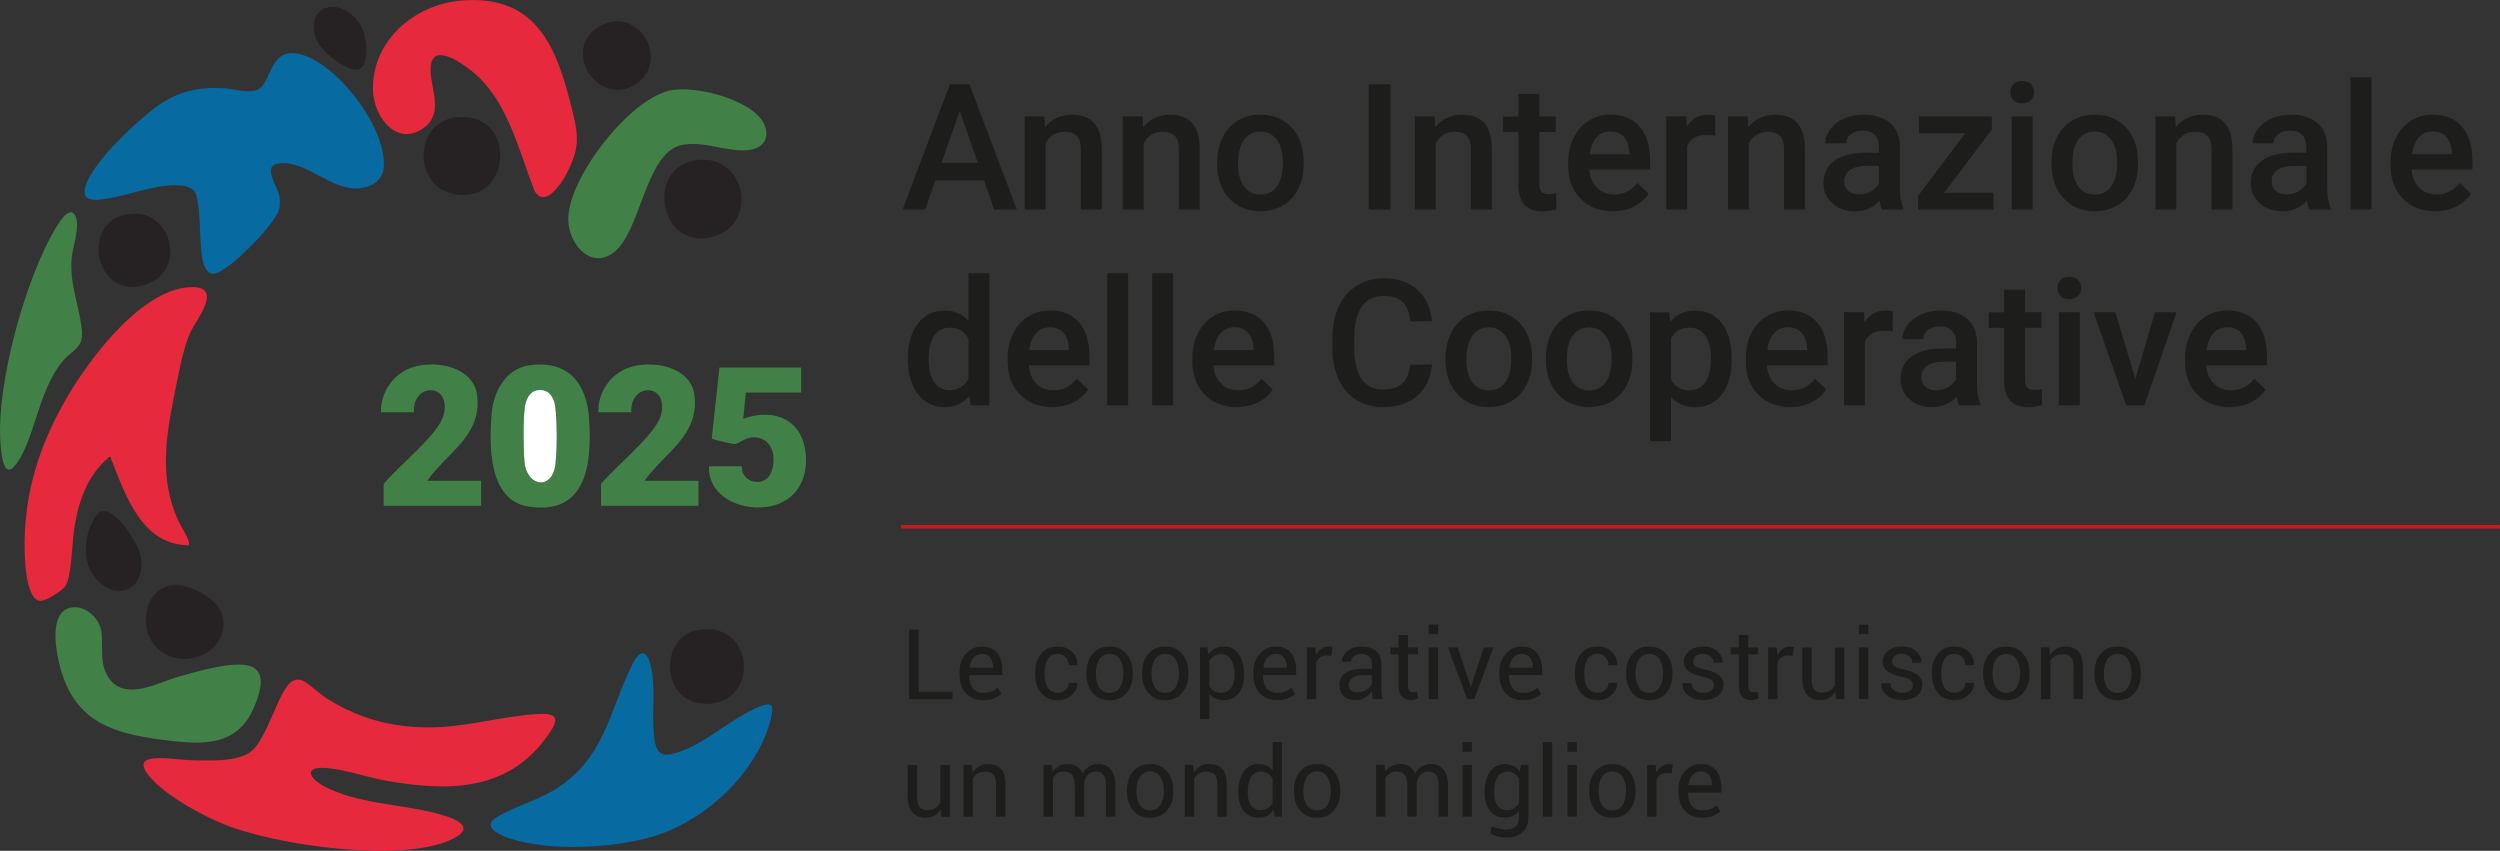 <?xml version="1.0" encoding="UTF-8"?><svg id="uuid-fed49f0b-e0f1-4987-8273-d15bb9618e4f" xmlns="http://www.w3.org/2000/svg" width="148.39mm" height="50.5mm" viewBox="0 0 420.63 143.14"><rect x="0" y="0" width="420.63" height="143.14" fill="#333333" stroke="none"/><defs><style>.uuid-8bc18169-c94a-42d3-a46d-54d21eced3d5{fill:#e6293d;}.uuid-1f662677-f4fc-44ce-acfe-f69f01c3e60e{fill:#fff;}.uuid-59acb299-3450-477f-a925-424ac82492b0{fill:#cd1719;}.uuid-28c38854-6939-4b70-bd80-de6f275515ed{fill:#076aa0;}.uuid-23137a23-93c7-43ec-ad0a-a3ec9635598d{fill:#418047;}.uuid-d14558e4-7588-44ea-adfe-b0877d8a31a1{fill:#1d1d1b;}.uuid-bdfd5f48-ce90-44fc-9261-7fb6b6086382{fill:#262223;}</style></defs><rect class="uuid-59acb299-3450-477f-a925-424ac82492b0" x="151.6" y="88.33" width="269.02" height=".6"/><path class="uuid-d14558e4-7588-44ea-adfe-b0877d8a31a1" d="m165.55,30.34h-8.17l-1.71,4.91h-3.81l7.96-21.08h3.29l7.98,21.08h-3.82l-1.72-4.91Zm-7.14-2.95h6.11l-3.05-8.75-3.06,8.75Z"/><path class="uuid-d14558e4-7588-44ea-adfe-b0877d8a31a1" d="m175.73,19.58l.1,1.81c1.16-1.4,2.68-2.1,4.56-2.1,3.26,0,4.92,1.87,4.98,5.6v10.36h-3.52v-10.15c0-.99-.22-1.73-.64-2.21-.43-.48-1.13-.72-2.11-.72-1.42,0-2.48.64-3.17,1.93v11.15h-3.52v-15.67h3.32Z"/><path class="uuid-d14558e4-7588-44ea-adfe-b0877d8a31a1" d="m192.22,19.58l.1,1.81c1.16-1.4,2.68-2.1,4.56-2.1,3.26,0,4.92,1.87,4.98,5.6v10.36h-3.52v-10.15c0-.99-.21-1.73-.65-2.21-.43-.48-1.13-.72-2.1-.72-1.42,0-2.48.64-3.17,1.93v11.15h-3.52v-15.67h3.32Z"/><path class="uuid-d14558e4-7588-44ea-adfe-b0877d8a31a1" d="m204.79,27.27c0-1.53.31-2.91.91-4.15.61-1.23,1.46-2.18,2.56-2.84,1.1-.66,2.36-.99,3.79-.99,2.11,0,3.83.68,5.15,2.04,1.32,1.36,2.03,3.17,2.14,5.41v.83c.01,1.55-.28,2.93-.88,4.14-.6,1.22-1.44,2.16-2.55,2.82-1.11.66-2.39,1-3.83,1-2.21,0-3.98-.74-5.31-2.21-1.33-1.47-1.99-3.43-1.99-5.89v-.17Zm3.52.31c0,1.61.33,2.87,1,3.79.67.91,1.59,1.37,2.78,1.37s2.11-.46,2.77-1.39c.66-.93.99-2.28.99-4.07,0-1.58-.34-2.84-1.02-3.76-.68-.93-1.61-1.39-2.77-1.39s-2.06.46-2.74,1.37c-.68.91-1.01,2.28-1.01,4.09"/><rect class="uuid-d14558e4-7588-44ea-adfe-b0877d8a31a1" x="230.28" y="14.17" width="3.65" height="21.08"/><path class="uuid-d14558e4-7588-44ea-adfe-b0877d8a31a1" d="m241.36,19.58l.1,1.81c1.16-1.4,2.68-2.1,4.56-2.1,3.26,0,4.92,1.87,4.98,5.6v10.36h-3.52v-10.15c0-.99-.22-1.73-.64-2.21-.43-.48-1.13-.72-2.11-.72-1.42,0-2.48.64-3.17,1.93v11.15h-3.52v-15.67h3.32Z"/><path class="uuid-d14558e4-7588-44ea-adfe-b0877d8a31a1" d="m259,15.78v3.81h2.76v2.61h-2.76v8.75c0,.6.12,1.03.35,1.3.24.26.66.4,1.27.4.4,0,.81-.05,1.23-.15v2.72c-.8.22-1.57.34-2.32.34-2.7,0-4.06-1.49-4.06-4.47v-8.88h-2.58v-2.61h2.58v-3.81h3.52Z"/><path class="uuid-d14558e4-7588-44ea-adfe-b0877d8a31a1" d="m271.35,35.54c-2.23,0-4.04-.7-5.42-2.11-1.39-1.4-2.08-3.27-2.08-5.61v-.44c0-1.56.3-2.96.91-4.19.6-1.23,1.45-2.19,2.54-2.88,1.09-.68,2.31-1.03,3.65-1.03,2.13,0,3.78.68,4.95,2.04,1.16,1.36,1.74,3.29,1.74,5.78v1.42h-10.24c.11,1.29.54,2.32,1.3,3.07.76.75,1.71,1.13,2.86,1.13,1.61,0,2.93-.65,3.94-1.95l1.9,1.81c-.63.94-1.47,1.66-2.51,2.18-1.05.52-2.22.78-3.53.78m-.42-13.43c-.97,0-1.74.34-2.34,1.02-.59.68-.97,1.61-1.14,2.82h6.7v-.26c-.08-1.18-.39-2.07-.94-2.67-.55-.61-1.31-.91-2.29-.91"/><path class="uuid-d14558e4-7588-44ea-adfe-b0877d8a31a1" d="m288.57,22.8c-.46-.08-.94-.12-1.44-.12-1.61,0-2.7.62-3.26,1.85v10.72h-3.52v-15.67h3.36l.09,1.75c.85-1.36,2.03-2.04,3.53-2.04.5,0,.92.07,1.25.2v3.3Z"/><path class="uuid-d14558e4-7588-44ea-adfe-b0877d8a31a1" d="m294.05,19.58l.1,1.81c1.16-1.4,2.68-2.1,4.56-2.1,3.26,0,4.92,1.87,4.98,5.6v10.36h-3.52v-10.15c0-.99-.21-1.73-.65-2.21-.43-.48-1.13-.72-2.1-.72-1.42,0-2.48.64-3.17,1.93v11.15h-3.52v-15.67h3.32Z"/><path class="uuid-d14558e4-7588-44ea-adfe-b0877d8a31a1" d="m316.65,35.25c-.15-.3-.29-.79-.41-1.46-1.12,1.17-2.49,1.75-4.11,1.75s-2.86-.45-3.85-1.35c-.99-.9-1.49-2.01-1.49-3.33,0-1.67.62-2.95,1.86-3.84,1.24-.89,3.01-1.34,5.32-1.34h2.16v-1.03c0-.81-.23-1.46-.68-1.95-.45-.49-1.15-.73-2.07-.73-.8,0-1.46.2-1.97.6-.51.4-.77.91-.77,1.53h-3.52c0-.86.29-1.66.86-2.41.57-.75,1.34-1.34,2.32-1.76.98-.42,2.07-.64,3.28-.64,1.83,0,3.3.46,4.39,1.38,1.09.92,1.65,2.22,1.68,3.89v7.07c0,1.41.2,2.53.59,3.38v.24h-3.59Zm-3.86-2.54c.69,0,1.35-.17,1.96-.5.61-.34,1.07-.79,1.38-1.36v-2.95h-1.9c-1.3,0-2.29.23-2.94.68-.66.45-.99,1.09-.99,1.92,0,.68.23,1.21.68,1.61.45.4,1.05.6,1.8.6"/><polygon class="uuid-d14558e4-7588-44ea-adfe-b0877d8a31a1" points="327.09 32.44 335.43 32.44 335.43 35.25 322.72 35.25 322.72 32.95 330.66 22.42 322.86 22.42 322.86 19.58 335.12 19.58 335.12 21.81 327.09 32.44"/><path class="uuid-d14558e4-7588-44ea-adfe-b0877d8a31a1" d="m338.25,15.51c0-.54.17-.99.51-1.35.34-.36.83-.53,1.47-.53s1.13.18,1.48.53c.35.36.52.81.52,1.35s-.17.98-.52,1.33c-.35.35-.84.53-1.48.53s-1.13-.17-1.47-.53c-.35-.35-.51-.79-.51-1.33m3.74,19.74h-3.52v-15.67h3.52v15.67Z"/><path class="uuid-d14558e4-7588-44ea-adfe-b0877d8a31a1" d="m345.16,27.27c0-1.53.3-2.91.91-4.15.61-1.23,1.46-2.18,2.57-2.84,1.1-.66,2.37-.99,3.79-.99,2.11,0,3.83.68,5.15,2.04,1.32,1.36,2.03,3.17,2.14,5.41l.02.83c0,1.55-.3,2.93-.89,4.14-.6,1.22-1.44,2.16-2.55,2.82-1.11.66-2.38,1-3.83,1-2.21,0-3.98-.74-5.31-2.21-1.32-1.47-1.99-3.43-1.99-5.89v-.17Zm3.52.31c0,1.61.33,2.87,1,3.79.67.91,1.59,1.37,2.78,1.37s2.11-.46,2.77-1.39c.66-.93.99-2.28.99-4.07,0-1.58-.34-2.84-1.02-3.76-.68-.93-1.6-1.39-2.77-1.39s-2.06.46-2.74,1.37c-.68.91-1.01,2.28-1.01,4.09"/><path class="uuid-d14558e4-7588-44ea-adfe-b0877d8a31a1" d="m365.97,19.58l.1,1.81c1.16-1.4,2.68-2.1,4.56-2.1,3.26,0,4.92,1.87,4.98,5.6v10.36h-3.52v-10.15c0-.99-.21-1.73-.65-2.21-.43-.48-1.13-.72-2.1-.72-1.42,0-2.48.64-3.17,1.93v11.15h-3.52v-15.67h3.32Z"/><path class="uuid-d14558e4-7588-44ea-adfe-b0877d8a31a1" d="m388.56,35.25c-.15-.3-.29-.79-.41-1.46-1.12,1.17-2.49,1.75-4.11,1.75s-2.86-.45-3.85-1.35c-.99-.9-1.49-2.01-1.49-3.33,0-1.67.62-2.95,1.86-3.84,1.24-.89,3.01-1.34,5.32-1.34h2.16v-1.03c0-.81-.23-1.46-.68-1.95-.45-.49-1.15-.73-2.07-.73-.8,0-1.46.2-1.97.6-.51.4-.77.91-.77,1.53h-3.52c0-.86.29-1.66.86-2.41.57-.75,1.34-1.34,2.32-1.76.98-.42,2.07-.64,3.28-.64,1.83,0,3.3.46,4.39,1.38,1.09.92,1.65,2.22,1.68,3.89v7.07c0,1.41.2,2.53.59,3.38v.24h-3.59Zm-3.86-2.54c.69,0,1.35-.17,1.96-.5.61-.34,1.07-.79,1.38-1.36v-2.95h-1.9c-1.3,0-2.29.23-2.94.68-.66.45-.99,1.09-.99,1.92,0,.68.23,1.21.68,1.61.45.4,1.05.6,1.8.6"/><rect class="uuid-d14558e4-7588-44ea-adfe-b0877d8a31a1" x="395.47" y="13.01" width="3.52" height="22.24"/><path class="uuid-d14558e4-7588-44ea-adfe-b0877d8a31a1" d="m409.72,35.54c-2.23,0-4.04-.7-5.43-2.11-1.38-1.4-2.08-3.27-2.08-5.61v-.44c0-1.56.3-2.96.9-4.19.6-1.23,1.45-2.19,2.54-2.88,1.09-.68,2.31-1.03,3.65-1.03,2.13,0,3.78.68,4.94,2.04,1.17,1.36,1.75,3.29,1.75,5.78v1.42h-10.24c.11,1.29.54,2.32,1.3,3.07.76.75,1.71,1.13,2.86,1.13,1.61,0,2.93-.65,3.94-1.95l1.9,1.81c-.63.94-1.46,1.66-2.51,2.18-1.04.52-2.22.78-3.52.78m-.42-13.43c-.97,0-1.74.34-2.34,1.02-.59.68-.97,1.61-1.14,2.82h6.71v-.26c-.08-1.18-.39-2.07-.94-2.67-.55-.61-1.31-.91-2.29-.91"/><path class="uuid-d14558e4-7588-44ea-adfe-b0877d8a31a1" d="m152.75,60.26c0-2.41.56-4.36,1.68-5.82,1.12-1.46,2.62-2.19,4.5-2.19,1.66,0,3,.58,4.02,1.74v-8.02h3.52v22.24h-3.19l-.17-1.62c-1.05,1.27-2.46,1.91-4.22,1.91s-3.32-.74-4.45-2.21c-1.13-1.48-1.7-3.48-1.7-6.02m3.52.3c0,1.59.31,2.84.92,3.73.61.89,1.48,1.34,2.61,1.34,1.44,0,2.49-.64,3.16-1.93v-6.69c-.65-1.26-1.69-1.89-3.13-1.89-1.14,0-2.02.45-2.64,1.35-.62.9-.93,2.26-.93,4.08"/><path class="uuid-d14558e4-7588-44ea-adfe-b0877d8a31a1" d="m177.05,68.49c-2.23,0-4.04-.7-5.43-2.11-1.38-1.4-2.08-3.27-2.08-5.61v-.44c0-1.56.3-2.96.9-4.19.6-1.23,1.45-2.19,2.54-2.88,1.09-.68,2.31-1.03,3.65-1.03,2.13,0,3.78.68,4.94,2.04,1.17,1.36,1.75,3.29,1.75,5.78v1.42h-10.24c.11,1.29.54,2.32,1.3,3.07.76.75,1.71,1.13,2.86,1.13,1.61,0,2.93-.65,3.94-1.95l1.9,1.81c-.63.94-1.46,1.66-2.51,2.18-1.04.52-2.22.77-3.52.77m-.42-13.42c-.97,0-1.74.34-2.34,1.02-.59.68-.97,1.61-1.14,2.82h6.71v-.26c-.08-1.18-.39-2.07-.94-2.67-.55-.61-1.31-.91-2.29-.91"/><rect class="uuid-d14558e4-7588-44ea-adfe-b0877d8a31a1" x="186.29" y="45.96" width="3.52" height="22.24"/><rect class="uuid-d14558e4-7588-44ea-adfe-b0877d8a31a1" x="193.86" y="45.96" width="3.52" height="22.24"/><path class="uuid-d14558e4-7588-44ea-adfe-b0877d8a31a1" d="m208.11,68.49c-2.23,0-4.04-.7-5.42-2.11-1.39-1.4-2.08-3.27-2.08-5.61v-.44c0-1.56.3-2.96.91-4.19.6-1.23,1.45-2.19,2.54-2.88,1.09-.68,2.31-1.03,3.65-1.03,2.13,0,3.78.68,4.95,2.04,1.16,1.36,1.74,3.29,1.74,5.78v1.42h-10.24c.11,1.29.54,2.32,1.3,3.07.76.75,1.71,1.13,2.86,1.13,1.61,0,2.93-.65,3.94-1.95l1.9,1.81c-.63.94-1.47,1.66-2.51,2.18-1.05.52-2.22.77-3.53.77m-.42-13.42c-.97,0-1.74.34-2.34,1.02-.59.68-.97,1.61-1.14,2.82h6.7v-.26c-.08-1.18-.39-2.07-.94-2.67-.55-.61-1.31-.91-2.29-.91"/><path class="uuid-d14558e4-7588-44ea-adfe-b0877d8a31a1" d="m240.94,61.34c-.21,2.25-1.04,4-2.49,5.26-1.45,1.26-3.38,1.89-5.78,1.89-1.68,0-3.16-.4-4.44-1.19-1.28-.8-2.27-1.93-2.96-3.39-.7-1.47-1.06-3.17-1.09-5.11v-1.97c0-1.99.35-3.74,1.06-5.26.71-1.52,1.72-2.68,3.03-3.51,1.32-.82,2.84-1.23,4.57-1.23,2.33,0,4.2.63,5.62,1.89,1.42,1.26,2.25,3.04,2.48,5.35h-3.65c-.17-1.51-.62-2.61-1.33-3.28-.71-.67-1.75-1.01-3.12-1.01-1.59,0-2.82.58-3.67,1.75-.85,1.17-1.29,2.87-1.31,5.12v1.87c0,2.28.41,4.02,1.22,5.22.82,1.2,2.01,1.79,3.58,1.79,1.44,0,2.52-.32,3.24-.97.72-.64,1.18-1.72,1.38-3.23h3.65Z"/><path class="uuid-d14558e4-7588-44ea-adfe-b0877d8a31a1" d="m243.21,60.22c0-1.53.31-2.91.91-4.15.61-1.23,1.46-2.18,2.56-2.84,1.1-.66,2.36-.99,3.79-.99,2.11,0,3.83.68,5.15,2.04,1.32,1.36,2.03,3.17,2.14,5.41v.83c.01,1.55-.28,2.93-.88,4.14-.6,1.21-1.44,2.15-2.55,2.82-1.11.66-2.39,1-3.83,1-2.21,0-3.98-.74-5.31-2.21-1.33-1.47-1.99-3.43-1.99-5.89v-.17Zm3.52.31c0,1.61.33,2.87,1,3.79.67.91,1.59,1.37,2.78,1.37s2.11-.46,2.77-1.39c.66-.93.99-2.28.99-4.07,0-1.58-.34-2.84-1.02-3.76-.68-.93-1.61-1.39-2.77-1.39s-2.06.46-2.74,1.37c-.68.91-1.01,2.28-1.01,4.09"/><path class="uuid-d14558e4-7588-44ea-adfe-b0877d8a31a1" d="m260.1,60.22c0-1.53.31-2.91.91-4.15.61-1.23,1.46-2.18,2.56-2.84,1.1-.66,2.36-.99,3.79-.99,2.11,0,3.83.68,5.15,2.04,1.32,1.36,2.03,3.17,2.14,5.41v.83c.01,1.55-.28,2.93-.88,4.14-.6,1.21-1.44,2.15-2.55,2.82-1.11.66-2.39,1-3.83,1-2.21,0-3.98-.74-5.31-2.21-1.33-1.47-1.99-3.43-1.99-5.89v-.17Zm3.52.31c0,1.61.33,2.87,1,3.79.67.91,1.59,1.37,2.78,1.37s2.11-.46,2.77-1.39c.66-.93.99-2.28.99-4.07,0-1.58-.34-2.84-1.02-3.76-.68-.93-1.61-1.39-2.77-1.39s-2.06.46-2.74,1.37c-.68.91-1.01,2.28-1.01,4.09"/><path class="uuid-d14558e4-7588-44ea-adfe-b0877d8a31a1" d="m291.36,60.53c0,2.42-.55,4.36-1.65,5.8-1.1,1.44-2.58,2.17-4.43,2.17-1.72,0-3.1-.57-4.13-1.69v7.43h-3.52v-21.69h3.24l.14,1.59c1.03-1.26,2.44-1.88,4.21-1.88,1.91,0,3.41.71,4.5,2.14,1.09,1.42,1.63,3.4,1.63,5.93v.22Zm-3.5-.31c0-1.56-.31-2.8-.93-3.72-.62-.92-1.52-1.38-2.67-1.38-1.44,0-2.47.6-3.1,1.78v6.95c.64,1.21,1.68,1.82,3.13,1.82,1.12,0,2-.45,2.63-1.35.63-.9.95-2.27.95-4.11"/><path class="uuid-d14558e4-7588-44ea-adfe-b0877d8a31a1" d="m301.24,68.49c-2.23,0-4.04-.7-5.43-2.11-1.38-1.4-2.08-3.27-2.08-5.61v-.44c0-1.56.3-2.96.9-4.19.6-1.23,1.45-2.19,2.54-2.88,1.09-.68,2.31-1.03,3.65-1.03,2.13,0,3.78.68,4.94,2.04,1.17,1.36,1.75,3.29,1.75,5.78v1.42h-10.24c.11,1.29.54,2.32,1.3,3.07.76.75,1.71,1.13,2.86,1.13,1.61,0,2.93-.65,3.94-1.95l1.9,1.81c-.63.94-1.46,1.66-2.51,2.18-1.04.52-2.22.77-3.52.77m-.42-13.42c-.97,0-1.74.34-2.34,1.02-.59.68-.97,1.61-1.14,2.82h6.71v-.26c-.08-1.18-.39-2.07-.94-2.67-.55-.61-1.31-.91-2.29-.91"/><path class="uuid-d14558e4-7588-44ea-adfe-b0877d8a31a1" d="m318.46,55.75c-.46-.08-.94-.12-1.43-.12-1.61,0-2.7.62-3.26,1.85v10.71h-3.52v-15.67h3.36l.09,1.75c.85-1.36,2.03-2.04,3.53-2.04.5,0,.92.07,1.24.2l-.02,3.3Z"/><path class="uuid-d14558e4-7588-44ea-adfe-b0877d8a31a1" d="m329.63,68.2c-.15-.3-.29-.79-.41-1.46-1.12,1.17-2.49,1.75-4.11,1.75s-2.86-.45-3.85-1.35c-.99-.9-1.49-2.01-1.49-3.33,0-1.67.62-2.95,1.86-3.84,1.24-.9,3.01-1.34,5.32-1.34h2.16v-1.03c0-.81-.23-1.46-.68-1.95-.45-.49-1.15-.73-2.07-.73-.8,0-1.46.2-1.97.6-.51.4-.77.91-.77,1.53h-3.52c0-.86.29-1.66.86-2.41.57-.75,1.34-1.33,2.32-1.76.98-.42,2.07-.64,3.28-.64,1.83,0,3.3.46,4.39,1.38,1.09.92,1.65,2.22,1.68,3.89v7.07c0,1.41.2,2.53.59,3.37v.24h-3.59Zm-3.86-2.54c.69,0,1.35-.17,1.96-.5.61-.34,1.07-.79,1.38-1.36v-2.95h-1.9c-1.3,0-2.29.23-2.94.68-.66.45-.99,1.09-.99,1.93,0,.67.23,1.21.68,1.61.45.4,1.05.6,1.8.6"/><path class="uuid-d14558e4-7588-44ea-adfe-b0877d8a31a1" d="m340.72,48.73v3.81h2.77v2.61h-2.77v8.75c0,.6.12,1.03.36,1.3.23.26.66.4,1.26.4.4,0,.82-.05,1.23-.15v2.72c-.8.22-1.57.33-2.32.33-2.7,0-4.05-1.49-4.05-4.47v-8.88h-2.58v-2.61h2.58v-3.81h3.52Z"/><path class="uuid-d14558e4-7588-44ea-adfe-b0877d8a31a1" d="m346.18,48.46c0-.54.17-.99.51-1.35.34-.36.83-.53,1.47-.53s1.13.18,1.48.53c.35.36.52.81.52,1.35s-.17.98-.52,1.33c-.35.35-.84.53-1.48.53s-1.13-.17-1.47-.53c-.34-.35-.51-.79-.51-1.33m3.74,19.74h-3.52v-15.67h3.52v15.67Z"/><polygon class="uuid-d14558e4-7588-44ea-adfe-b0877d8a31a1" points="359.27 63.74 362.59 52.53 366.22 52.53 360.79 68.2 357.74 68.2 352.26 52.53 355.91 52.53 359.27 63.74"/><path class="uuid-d14558e4-7588-44ea-adfe-b0877d8a31a1" d="m375.14,68.49c-2.23,0-4.04-.7-5.42-2.11-1.39-1.4-2.08-3.27-2.08-5.61v-.44c0-1.56.3-2.96.91-4.19.6-1.23,1.45-2.19,2.54-2.88,1.09-.68,2.31-1.03,3.65-1.03,2.13,0,3.78.68,4.95,2.04,1.16,1.36,1.74,3.29,1.74,5.78v1.42h-10.24c.11,1.29.54,2.32,1.3,3.07.76.75,1.71,1.13,2.86,1.13,1.61,0,2.93-.65,3.94-1.95l1.9,1.81c-.63.94-1.47,1.66-2.51,2.18-1.05.52-2.22.77-3.53.77m-.42-13.42c-.97,0-1.74.34-2.34,1.02-.59.68-.97,1.61-1.14,2.82h6.7v-.26c-.08-1.18-.39-2.07-.94-2.67-.55-.61-1.31-.91-2.29-.91"/><polygon class="uuid-d14558e4-7588-44ea-adfe-b0877d8a31a1" points="154.56 116.4 160.27 116.4 160.27 117.63 152.97 117.63 152.97 105.92 154.56 105.92 154.56 116.4"/><path class="uuid-d14558e4-7588-44ea-adfe-b0877d8a31a1" d="m165.42,117.8c-1.25,0-2.23-.4-2.93-1.2-.7-.8-1.05-1.85-1.05-3.15v-.35c0-1.25.36-2.29,1.08-3.1.72-.82,1.6-1.23,2.64-1.23,1.16,0,2.04.36,2.62,1.08.58.73.87,1.69.87,2.89v.84h-5.57l-.02.04c0,.88.19,1.59.58,2.13s.98.82,1.77.82c.53,0,1.01-.08,1.41-.23.4-.15.75-.36,1.04-.63l.62,1.03c-.31.3-.72.55-1.23.76-.51.21-1.12.31-1.84.31m-.25-7.79c-.55,0-1.01.22-1.37.64-.36.43-.58.97-.66,1.64l.02.04h3.93v-.13c0-.63-.16-1.15-.47-1.57-.31-.41-.79-.62-1.44-.62"/><path class="uuid-d14558e4-7588-44ea-adfe-b0877d8a31a1" d="m177.99,116.57c.49,0,.91-.16,1.28-.49.36-.33.55-.72.55-1.19h1.43l.02.05c.02.75-.3,1.42-.96,2-.66.58-1.43.87-2.32.87-1.22,0-2.17-.42-2.83-1.25-.66-.83-1-1.87-1-3.11v-.34c0-1.23.33-2.26,1.01-3.09.67-.83,1.61-1.25,2.83-1.25.97,0,1.77.3,2.39.9.62.6.92,1.34.89,2.21l-.02.05h-1.44c0-.53-.17-.99-.52-1.36-.35-.37-.78-.56-1.31-.56-.78,0-1.35.3-1.7.91-.36.6-.54,1.33-.54,2.19v.34c0,.88.18,1.61.53,2.21.35.6.92.9,1.71.9"/><path class="uuid-d14558e4-7588-44ea-adfe-b0877d8a31a1" d="m182.79,113.2c0-1.29.35-2.35,1.05-3.18.7-.83,1.64-1.25,2.84-1.25s2.16.42,2.86,1.25c.7.83,1.05,1.9,1.05,3.19v.18c0,1.3-.35,2.36-1.05,3.19-.7.82-1.65,1.24-2.85,1.24s-2.15-.41-2.85-1.24c-.7-.83-1.05-1.89-1.05-3.18v-.18Zm1.59.18c0,.92.19,1.68.58,2.29.39.6.97.9,1.74.9s1.33-.3,1.72-.9c.39-.6.59-1.36.59-2.29v-.18c0-.91-.2-1.67-.59-2.27-.39-.61-.97-.91-1.73-.91s-1.33.31-1.72.91c-.39.61-.58,1.36-.58,2.27v.18Z"/><path class="uuid-d14558e4-7588-44ea-adfe-b0877d8a31a1" d="m192.15,113.2c0-1.29.35-2.35,1.05-3.18.7-.83,1.64-1.25,2.84-1.25s2.16.42,2.86,1.25c.7.83,1.05,1.9,1.05,3.19v.18c0,1.3-.35,2.36-1.05,3.19-.7.82-1.65,1.24-2.85,1.24s-2.15-.41-2.85-1.24c-.7-.83-1.05-1.89-1.05-3.18v-.18Zm1.59.18c0,.92.19,1.68.58,2.29.39.6.97.9,1.74.9s1.33-.3,1.72-.9c.39-.6.59-1.36.59-2.29v-.18c0-.91-.2-1.67-.59-2.27-.39-.61-.97-.91-1.73-.91s-1.33.31-1.72.91c-.39.61-.58,1.36-.58,2.27v.18Z"/><path class="uuid-d14558e4-7588-44ea-adfe-b0877d8a31a1" d="m209.3,113.61c0,1.26-.3,2.27-.9,3.04-.6.77-1.43,1.15-2.48,1.15-.54,0-1.01-.09-1.41-.27-.4-.18-.75-.45-1.03-.81v4.26h-1.59v-12.05h1.22l.25,1.13c.29-.42.64-.74,1.06-.96.42-.22.92-.33,1.48-.33,1.08,0,1.92.43,2.52,1.28.6.86.89,1.99.89,3.39v.17Zm-1.58-.17c0-.99-.2-1.8-.58-2.44-.39-.63-.96-.95-1.72-.95-.46,0-.85.1-1.17.31-.32.21-.58.49-.78.85v4.21c.2.36.46.64.78.84.32.2.72.3,1.18.3.75,0,1.32-.28,1.71-.83.39-.55.58-1.26.58-2.13v-.17Z"/><path class="uuid-d14558e4-7588-44ea-adfe-b0877d8a31a1" d="m214.85,117.8c-1.25,0-2.22-.4-2.92-1.2-.7-.8-1.05-1.85-1.05-3.15v-.35c0-1.25.36-2.29,1.08-3.1.72-.82,1.6-1.23,2.64-1.23,1.16,0,2.04.36,2.62,1.08.58.73.87,1.69.87,2.89v.84h-5.57l-.02.04c0,.88.19,1.59.58,2.13.39.54.98.82,1.77.82.54,0,1.01-.08,1.41-.23.4-.15.75-.36,1.04-.63l.62,1.03c-.31.3-.72.55-1.23.76-.51.21-1.12.31-1.84.31m-.25-7.79c-.55,0-1.01.22-1.37.64-.36.43-.59.97-.67,1.64l.02.04h3.93v-.13c0-.63-.15-1.15-.47-1.57-.31-.41-.79-.62-1.44-.62"/><path class="uuid-d14558e4-7588-44ea-adfe-b0877d8a31a1" d="m223.99,110.33l-.81-.05c-.42,0-.77.1-1.06.3-.29.2-.51.48-.66.84v6.22h-1.59v-8.71h1.42l.15,1.27c.24-.45.55-.8.91-1.05.36-.25.78-.38,1.25-.38.12,0,.23,0,.34.03.11.02.2.04.27.06l-.22,1.47Z"/><path class="uuid-d14558e4-7588-44ea-adfe-b0877d8a31a1" d="m230.99,117.64c-.05-.26-.09-.5-.12-.7-.03-.2-.05-.4-.05-.61-.29.42-.68.77-1.15,1.05-.47.28-.99.42-1.53.42-.9,0-1.6-.23-2.07-.7-.47-.46-.71-1.1-.71-1.92s.34-1.48,1.01-1.95c.67-.47,1.59-.7,2.74-.7h1.72v-.86c0-.51-.15-.91-.47-1.21-.31-.3-.75-.45-1.32-.45-.52,0-.93.13-1.24.39-.32.26-.48.57-.48.93l-1.5.02-.02-.05c-.04-.63.26-1.21.89-1.74.63-.52,1.44-.79,2.44-.79s1.78.25,2.38.75c.6.5.9,1.22.9,2.17v4.19c0,.31.02.61.05.9.03.29.09.57.18.85h-1.63Zm-2.63-1.16c.57,0,1.09-.15,1.55-.44.46-.29.76-.63.9-1.01v-1.42h-1.78c-.64,0-1.15.16-1.54.48-.38.32-.57.7-.57,1.13,0,.39.12.69.36.92.24.23.6.34,1.07.34"/><path class="uuid-d14558e4-7588-44ea-adfe-b0877d8a31a1" d="m236.91,106.83v2.1h1.65v1.17h-1.65v5.28c0,.41.08.69.25.86.17.17.4.25.67.25.09,0,.19-.01.3-.04.11-.02.21-.05.28-.08l.22,1.09c-.12.1-.29.18-.52.24-.23.06-.46.09-.69.09-.64,0-1.15-.19-1.54-.58-.38-.39-.57-1-.57-1.83v-5.28h-1.38v-1.17h1.38v-2.1h1.59Z"/><path class="uuid-d14558e4-7588-44ea-adfe-b0877d8a31a1" d="m241.97,106.7h-1.58v-1.61h1.58v1.61Zm0,10.93h-1.58v-8.7h1.58v8.7Z"/><polygon class="uuid-d14558e4-7588-44ea-adfe-b0877d8a31a1" points="247.31 115.07 247.45 115.68 247.5 115.68 247.65 115.07 249.65 108.93 251.27 108.93 248.06 117.63 246.87 117.63 243.62 108.93 245.25 108.93 247.31 115.07"/><path class="uuid-d14558e4-7588-44ea-adfe-b0877d8a31a1" d="m256.23,117.8c-1.25,0-2.22-.4-2.92-1.2-.7-.8-1.05-1.85-1.05-3.15v-.35c0-1.25.36-2.29,1.08-3.1.72-.82,1.6-1.23,2.64-1.23,1.16,0,2.04.36,2.62,1.08.58.73.87,1.69.87,2.89v.84h-5.57l-.02.04c0,.88.19,1.59.58,2.13.39.54.98.82,1.77.82.54,0,1.01-.08,1.41-.23.4-.15.75-.36,1.04-.63l.62,1.03c-.31.3-.72.55-1.23.76-.51.21-1.12.31-1.84.31m-.25-7.79c-.55,0-1.01.22-1.37.64-.36.43-.59.97-.67,1.64l.02.04h3.93v-.13c0-.63-.15-1.15-.47-1.57-.31-.41-.79-.62-1.44-.62"/><path class="uuid-d14558e4-7588-44ea-adfe-b0877d8a31a1" d="m268.81,116.57c.49,0,.91-.16,1.28-.49.37-.33.55-.72.55-1.19h1.43l.02.05c.02.75-.3,1.42-.96,2-.67.58-1.44.87-2.32.87-1.22,0-2.17-.42-2.83-1.25-.67-.83-1-1.87-1-3.11v-.34c0-1.23.33-2.26,1-3.09.67-.83,1.61-1.25,2.83-1.25.97,0,1.76.3,2.38.9.62.6.92,1.34.9,2.21l-.02.05h-1.44c0-.53-.17-.99-.52-1.36-.35-.37-.78-.56-1.31-.56-.78,0-1.35.3-1.7.91-.36.6-.54,1.33-.54,2.19v.34c0,.88.17,1.61.53,2.21.35.6.92.9,1.71.9"/><path class="uuid-d14558e4-7588-44ea-adfe-b0877d8a31a1" d="m273.6,113.2c0-1.29.35-2.35,1.05-3.18.7-.83,1.64-1.25,2.84-1.25s2.16.42,2.86,1.25c.7.83,1.05,1.9,1.05,3.19v.18c0,1.3-.35,2.36-1.05,3.19-.7.82-1.64,1.24-2.85,1.24s-2.15-.41-2.85-1.24c-.7-.83-1.05-1.89-1.05-3.18v-.18Zm1.58.18c0,.92.2,1.68.58,2.29.39.6.97.9,1.74.9s1.33-.3,1.72-.9c.39-.6.59-1.36.59-2.29v-.18c0-.91-.2-1.67-.59-2.27-.39-.61-.97-.91-1.73-.91s-1.33.31-1.72.91c-.39.61-.58,1.36-.58,2.27v.18Z"/><path class="uuid-d14558e4-7588-44ea-adfe-b0877d8a31a1" d="m288.39,115.29c0-.35-.13-.63-.4-.85-.26-.22-.77-.42-1.51-.58-1.03-.22-1.81-.53-2.36-.93-.55-.39-.82-.93-.82-1.59,0-.71.3-1.31.9-1.82.6-.5,1.38-.76,2.35-.76s1.79.27,2.4.8c.61.54.9,1.16.88,1.88l-.02.04h-1.51c0-.37-.16-.71-.49-1.02-.33-.3-.75-.46-1.25-.46-.56,0-.98.13-1.25.38-.28.25-.42.55-.42.9s.12.61.36.8c.24.19.73.36,1.48.51,1.07.23,1.88.54,2.43.96.55.41.83.95.83,1.62,0,.77-.31,1.4-.94,1.89-.62.49-1.44.73-2.45.73-1.11,0-1.98-.28-2.62-.84-.64-.56-.94-1.22-.91-1.97l.02-.05h1.51c.03.57.24.97.63,1.24.39.26.85.39,1.37.39.56,0,1-.12,1.32-.36.32-.24.48-.54.48-.91"/><path class="uuid-d14558e4-7588-44ea-adfe-b0877d8a31a1" d="m294.15,106.83v2.1h1.65v1.17h-1.65v5.28c0,.41.09.69.25.86.17.17.39.25.67.25.09,0,.19-.01.31-.04.11-.02.21-.05.28-.08l.22,1.09c-.12.1-.29.18-.52.24-.23.06-.46.09-.68.09-.64,0-1.16-.19-1.54-.58-.38-.39-.57-1-.57-1.83v-5.28h-1.38v-1.17h1.38v-2.1h1.58Z"/><path class="uuid-d14558e4-7588-44ea-adfe-b0877d8a31a1" d="m301.62,110.33l-.81-.05c-.42,0-.77.1-1.06.3-.29.2-.51.48-.66.84v6.22h-1.59v-8.71h1.42l.15,1.27c.24-.45.55-.8.91-1.05.36-.25.78-.38,1.25-.38.12,0,.23,0,.34.03.11.02.2.04.27.06l-.22,1.47Z"/><path class="uuid-d14558e4-7588-44ea-adfe-b0877d8a31a1" d="m308.8,116.35c-.27.47-.62.83-1.05,1.08-.43.25-.93.38-1.49.38-.95,0-1.69-.3-2.22-.91-.53-.61-.8-1.55-.8-2.83v-5.13h1.58v5.15c0,.93.14,1.57.41,1.92.27.35.7.52,1.28.52s1.03-.11,1.4-.34c.37-.23.64-.55.83-.97v-6.28h1.58v8.71h-1.42l-.11-1.29Z"/><path class="uuid-d14558e4-7588-44ea-adfe-b0877d8a31a1" d="m314.35,106.7h-1.58v-1.61h1.58v1.61Zm0,10.93h-1.58v-8.7h1.58v8.7Z"/><path class="uuid-d14558e4-7588-44ea-adfe-b0877d8a31a1" d="m321.85,115.29c0-.35-.13-.63-.4-.85-.26-.22-.77-.42-1.51-.58-1.03-.22-1.81-.53-2.36-.93-.55-.39-.82-.93-.82-1.59,0-.71.3-1.31.9-1.82.6-.5,1.38-.76,2.35-.76s1.79.27,2.4.8c.61.54.9,1.16.88,1.88l-.02.04h-1.51c0-.37-.16-.71-.49-1.02-.33-.3-.75-.46-1.25-.46-.56,0-.98.13-1.25.38-.28.25-.42.55-.42.9s.12.61.36.8c.24.19.73.36,1.48.51,1.07.23,1.88.54,2.43.96.55.41.83.95.83,1.62,0,.77-.31,1.4-.94,1.89-.62.49-1.44.73-2.45.73-1.11,0-1.98-.28-2.62-.84-.64-.56-.94-1.22-.91-1.97l.02-.05h1.51c.03.57.24.97.63,1.24.39.26.85.39,1.37.39.56,0,1-.12,1.32-.36.32-.24.48-.54.48-.91"/><path class="uuid-d14558e4-7588-44ea-adfe-b0877d8a31a1" d="m328.86,116.57c.49,0,.91-.16,1.28-.49.36-.33.55-.72.55-1.19h1.43l.02.05c.02.75-.3,1.42-.96,2-.66.58-1.43.87-2.32.87-1.22,0-2.17-.42-2.83-1.25-.66-.83-1-1.87-1-3.11v-.34c0-1.23.33-2.26,1-3.09.67-.83,1.61-1.25,2.83-1.25.97,0,1.77.3,2.39.9.62.6.92,1.34.89,2.21l-.02.05h-1.44c0-.53-.17-.99-.52-1.36-.35-.37-.78-.56-1.31-.56-.78,0-1.35.3-1.7.91-.36.6-.54,1.33-.54,2.19v.34c0,.88.18,1.61.53,2.21.35.6.92.9,1.71.9"/><path class="uuid-d14558e4-7588-44ea-adfe-b0877d8a31a1" d="m333.66,113.2c0-1.29.35-2.35,1.05-3.18.7-.83,1.64-1.25,2.84-1.25s2.16.42,2.86,1.25c.7.83,1.05,1.9,1.05,3.19v.18c0,1.3-.35,2.36-1.05,3.19-.7.82-1.65,1.24-2.85,1.24s-2.15-.41-2.85-1.24c-.7-.83-1.05-1.89-1.05-3.18v-.18Zm1.59.18c0,.92.19,1.68.58,2.29.39.6.97.9,1.74.9s1.33-.3,1.72-.9c.39-.6.59-1.36.59-2.29v-.18c0-.91-.2-1.67-.59-2.27-.39-.61-.97-.91-1.73-.91s-1.33.31-1.72.91c-.39.61-.58,1.36-.58,2.27v.18Z"/><path class="uuid-d14558e4-7588-44ea-adfe-b0877d8a31a1" d="m344.81,108.93l.11,1.3c.29-.46.65-.82,1.09-1.08.44-.25.93-.38,1.49-.38.94,0,1.66.27,2.18.82.51.55.77,1.4.77,2.54v5.5h-1.58v-5.46c0-.77-.15-1.31-.45-1.63-.31-.32-.77-.48-1.39-.48-.48,0-.9.1-1.24.29-.34.2-.61.47-.81.82v6.46h-1.59v-8.71h1.42Z"/><path class="uuid-d14558e4-7588-44ea-adfe-b0877d8a31a1" d="m352.39,113.2c0-1.29.35-2.35,1.05-3.18.7-.83,1.64-1.25,2.84-1.25s2.16.42,2.86,1.25c.7.83,1.05,1.9,1.05,3.19v.18c0,1.3-.35,2.36-1.05,3.19-.7.82-1.65,1.24-2.85,1.24s-2.15-.41-2.85-1.24c-.7-.83-1.05-1.89-1.05-3.18v-.18Zm1.59.18c0,.92.19,1.68.58,2.29.39.6.97.9,1.74.9s1.33-.3,1.72-.9c.39-.6.59-1.36.59-2.29v-.18c0-.91-.2-1.67-.59-2.27-.39-.61-.97-.91-1.73-.91s-1.33.31-1.72.91c-.39.61-.58,1.36-.58,2.27v.18Z"/><path class="uuid-d14558e4-7588-44ea-adfe-b0877d8a31a1" d="m158.28,136.12c-.27.47-.62.83-1.05,1.08-.43.25-.93.38-1.49.38-.95,0-1.69-.3-2.22-.91-.53-.61-.8-1.55-.8-2.83v-5.13h1.58v5.15c0,.93.14,1.57.41,1.92.27.35.7.52,1.28.52s1.03-.11,1.4-.34c.37-.23.64-.55.83-.97v-6.28h1.58v8.71h-1.42l-.11-1.29Z"/><path class="uuid-d14558e4-7588-44ea-adfe-b0877d8a31a1" d="m163.53,128.7l.11,1.3c.29-.46.65-.82,1.09-1.08.44-.25.94-.38,1.49-.38.94,0,1.67.27,2.18.82.51.55.77,1.4.77,2.54v5.5h-1.59v-5.46c0-.77-.15-1.31-.45-1.63-.3-.32-.76-.48-1.39-.48-.49,0-.9.1-1.24.29-.34.2-.61.47-.81.82v6.46h-1.58v-8.71h1.42Z"/><path class="uuid-d14558e4-7588-44ea-adfe-b0877d8a31a1" d="m176.99,128.7l.11,1.14c.29-.41.65-.73,1.08-.96.43-.23.94-.34,1.52-.34s1.08.14,1.49.4c.42.27.73.67.94,1.21.28-.5.64-.89,1.09-1.18.45-.29.97-.43,1.57-.43.88,0,1.58.31,2.1.91.51.61.77,1.52.77,2.74v5.21h-1.58v-5.22c0-.86-.15-1.47-.44-1.82-.29-.36-.73-.54-1.32-.54-.54,0-.98.19-1.31.56-.34.38-.53.85-.59,1.42v5.59h-1.59v-5.22c0-.82-.15-1.41-.45-1.79-.3-.38-.74-.57-1.31-.57-.48,0-.88.1-1.19.3-.31.2-.55.48-.71.84v6.44h-1.59v-8.71h1.42Z"/><path class="uuid-d14558e4-7588-44ea-adfe-b0877d8a31a1" d="m189.61,132.97c0-1.29.35-2.35,1.05-3.18.7-.83,1.64-1.25,2.84-1.25s2.16.42,2.86,1.25c.7.83,1.05,1.9,1.05,3.19v.18c0,1.3-.35,2.36-1.05,3.19-.7.82-1.65,1.24-2.85,1.24s-2.15-.41-2.85-1.24c-.7-.83-1.05-1.89-1.05-3.18v-.18Zm1.59.18c0,.92.19,1.68.58,2.29.39.6.97.9,1.74.9s1.33-.3,1.72-.9c.39-.6.59-1.36.59-2.29v-.18c0-.91-.2-1.67-.59-2.27-.39-.61-.97-.91-1.73-.91s-1.33.31-1.72.91c-.39.61-.58,1.36-.58,2.27v.18Z"/><path class="uuid-d14558e4-7588-44ea-adfe-b0877d8a31a1" d="m200.76,128.7l.11,1.3c.29-.46.65-.82,1.09-1.08.44-.25.93-.38,1.49-.38.94,0,1.66.27,2.18.82.51.55.77,1.4.77,2.54v5.5h-1.58v-5.46c0-.77-.15-1.31-.45-1.63-.31-.32-.77-.48-1.39-.48-.48,0-.9.1-1.24.29-.34.2-.61.47-.81.82v6.46h-1.59v-8.71h1.42Z"/><path class="uuid-d14558e4-7588-44ea-adfe-b0877d8a31a1" d="m208.35,133.22c0-1.4.3-2.53.9-3.39.6-.86,1.44-1.29,2.51-1.29.51,0,.96.09,1.36.28.4.19.73.46,1.01.82v-4.79h1.58v12.55h-1.21l-.24-1.1c-.29.42-.64.73-1.06.95-.42.22-.9.32-1.45.32-1.06,0-1.9-.38-2.49-1.15-.6-.77-.9-1.78-.9-3.04v-.17Zm1.58.17c0,.88.18,1.58.54,2.11.36.53.92.79,1.67.79.47,0,.87-.11,1.19-.32.32-.21.58-.52.79-.9v-4.06c-.21-.36-.47-.64-.79-.86-.32-.21-.72-.32-1.17-.32-.76,0-1.32.31-1.69.94-.36.62-.54,1.44-.54,2.45v.17Z"/><path class="uuid-d14558e4-7588-44ea-adfe-b0877d8a31a1" d="m217.7,132.97c0-1.29.35-2.35,1.05-3.18.7-.83,1.64-1.25,2.84-1.25s2.16.42,2.86,1.25c.7.83,1.05,1.9,1.05,3.19v.18c0,1.3-.35,2.36-1.05,3.19-.7.82-1.65,1.24-2.85,1.24s-2.15-.41-2.85-1.24c-.7-.83-1.05-1.89-1.05-3.18v-.18Zm1.59.18c0,.92.19,1.68.58,2.29.39.6.97.9,1.74.9s1.33-.3,1.72-.9c.39-.6.59-1.36.59-2.29v-.18c0-.91-.2-1.67-.59-2.27-.4-.61-.98-.91-1.73-.91s-1.33.31-1.72.91c-.39.61-.58,1.36-.58,2.27v.18Z"/><path class="uuid-d14558e4-7588-44ea-adfe-b0877d8a31a1" d="m232.95,128.7l.11,1.14c.28-.41.64-.73,1.08-.96.44-.23.95-.34,1.53-.34s1.07.14,1.49.4c.42.27.73.67.94,1.21.28-.5.64-.89,1.09-1.18.45-.29.97-.43,1.57-.43.88,0,1.59.31,2.1.91.51.61.77,1.52.77,2.74v5.21h-1.59v-5.22c0-.86-.15-1.47-.44-1.82-.3-.36-.74-.54-1.32-.54-.54,0-.98.19-1.32.56-.34.38-.53.85-.59,1.42v5.59h-1.59v-5.22c0-.82-.15-1.41-.45-1.79-.3-.38-.74-.57-1.31-.57-.48,0-.88.1-1.19.3-.31.2-.55.48-.72.84v6.44h-1.58v-8.71h1.42Z"/><path class="uuid-d14558e4-7588-44ea-adfe-b0877d8a31a1" d="m247.65,126.47h-1.58v-1.62h1.58v1.62Zm0,10.93h-1.58v-8.7h1.58v8.7Z"/><path class="uuid-d14558e4-7588-44ea-adfe-b0877d8a31a1" d="m249.8,133.22c0-1.4.3-2.53.9-3.39.6-.86,1.43-1.29,2.51-1.29.55,0,1.04.11,1.45.33.42.22.77.54,1.05.96l.19-1.14h1.26v8.75c0,1.12-.33,1.97-.97,2.57-.65.6-1.59.89-2.81.89-.42,0-.87-.05-1.36-.17-.49-.12-.91-.27-1.28-.47l.24-1.23c.31.16.68.29,1.11.39s.86.15,1.27.15c.77,0,1.33-.18,1.69-.53.35-.35.53-.89.53-1.61v-.99c-.29.36-.62.64-1.02.83-.4.19-.86.28-1.37.28-1.06,0-1.89-.38-2.49-1.15-.6-.77-.9-1.78-.9-3.04v-.17Zm1.59.17c0,.88.18,1.58.54,2.11.36.53.91.8,1.67.8.48,0,.88-.11,1.2-.33.32-.22.59-.52.8-.92v-4.01c-.21-.37-.47-.66-.8-.88-.32-.22-.72-.33-1.18-.33-.76,0-1.32.31-1.68.94-.36.62-.54,1.44-.54,2.45v.17Z"/><rect class="uuid-d14558e4-7588-44ea-adfe-b0877d8a31a1" x="259.58" y="124.86" width="1.58" height="12.55"/><path class="uuid-d14558e4-7588-44ea-adfe-b0877d8a31a1" d="m265.31,126.47h-1.58v-1.62h1.58v1.62Zm0,10.93h-1.58v-8.7h1.58v8.7Z"/><path class="uuid-d14558e4-7588-44ea-adfe-b0877d8a31a1" d="m267.38,132.97c0-1.29.35-2.35,1.05-3.18.7-.83,1.64-1.25,2.84-1.25s2.16.42,2.86,1.25c.7.83,1.05,1.9,1.05,3.19v.18c0,1.3-.35,2.36-1.05,3.19-.7.82-1.64,1.24-2.85,1.24s-2.15-.41-2.85-1.24c-.7-.83-1.05-1.89-1.05-3.18v-.18Zm1.58.18c0,.92.2,1.68.58,2.29.39.6.97.9,1.74.9s1.33-.3,1.72-.9c.39-.6.59-1.36.59-2.29v-.18c0-.91-.2-1.67-.59-2.27-.39-.61-.97-.91-1.73-.91s-1.33.31-1.72.91c-.39.61-.58,1.36-.58,2.27v.18Z"/><path class="uuid-d14558e4-7588-44ea-adfe-b0877d8a31a1" d="m281.24,130.1l-.81-.05c-.42,0-.77.1-1.06.3-.29.2-.51.48-.66.84v6.22h-1.58v-8.71h1.42l.15,1.27c.25-.45.55-.8.91-1.05.36-.25.78-.38,1.25-.38.12,0,.23,0,.34.03.11.02.2.04.26.06l-.22,1.47Z"/><path class="uuid-d14558e4-7588-44ea-adfe-b0877d8a31a1" d="m286.37,137.57c-1.25,0-2.22-.4-2.92-1.2-.7-.8-1.05-1.85-1.05-3.15v-.35c0-1.25.36-2.29,1.08-3.1.72-.82,1.6-1.23,2.64-1.23,1.16,0,2.04.36,2.62,1.08.58.73.87,1.69.87,2.89v.84h-5.57l-.02.04c0,.88.19,1.59.58,2.13.39.54.98.82,1.77.82.54,0,1.01-.08,1.41-.23.4-.15.75-.36,1.04-.63l.62,1.03c-.31.3-.72.55-1.23.76-.51.21-1.12.31-1.84.31m-.25-7.79c-.55,0-1.01.22-1.37.64-.36.43-.59.97-.67,1.64l.02.04h3.93v-.13c0-.63-.15-1.15-.47-1.57-.31-.41-.79-.62-1.44-.62"/><path class="uuid-8bc18169-c94a-42d3-a46d-54d21eced3d5" d="m49.64,114.4c.48-.11.88-.07,1.34.12.8.35,2.96,2.34,4.06,3.03,5.87,3.67,12,5.12,18.93,4.78,5.56-.28,11.44-1.98,16.84-2.22,3.98-.18,2.64,1.88,1,4.1-6.67,9.06-16.77,8.92-26.85,7.14-3.14-.56-6.8-1.84-9.85-2.12-4.09-.37-3.22,1.68-.46,3.12,5.4,2.8,12.07,2.9,17.89,4.28,2.06.49,8.29,2.01,3.91,4.36-8.25,4.43-30.33,1.21-38.92-2.37-3.63-1.51-8.76-4.3-11.54-7.08-5.55-5.54,2.91-3.73,5.87-3.65,2.87.08,7.28.31,9.81-1.07,3.5-1.91,5.21-11.8,7.98-12.41"/><path class="uuid-28c38854-6939-4b70-bd80-de6f275515ed" d="m32.57,31.98c-.28-.3-1.19-.65-1.61-.71-4.18-.59-8.81,1.5-12.9,2.13-1.24.19-2.4.49-3.54-.21-.23-.34-.3-.74-.27-1.14.35-3.94,8.95-11.89,12.2-14.19,3.64-2.58,6.94-3.27,11.39-3.01,1.7.1,5.03,1.25,6.29-.36,1.53-1.96,1.86-6.03,5.58-5.53,6.64.89,15.73,12.89,14.82,19.5-.28,2-2.21,3.08-4.08,3.23-4.78.4-8.92-4.77-13.52-4.21-2.97.36-.14,3.91.1,5.67.07.52.07,1.22,0,1.74-.32,2.38-6.48,8.38-8.55,9.84-1.97,1.39-3.44,2.39-4.32-.7-.78-2.75-.15-10.46-1.59-12.05"/><path class="uuid-8bc18169-c94a-42d3-a46d-54d21eced3d5" d="m31.75,91.75c-7.93-.08-10.63-8.46-13.06-14.54-.09-.23.12-.38-.35-.3-3.56,2.97-5.07,7.24-5.81,11.7-.41,2.47-.42,7.97-1.45,9.86-.49.89-3.43,2.78-4.48,2.6-1.71-.29-2.25-4.68-2.35-6.09-.7-10.4,1.88-19.31,7.06-28.19,3.82-6.55,12.83-18.62,21.2-18.48,5.08.08.29,5.76-.59,7.85-1.2,2.81-1.93,7.02-2.55,10.08-1.47,7.27-2.58,14.17.56,21.24.34.77,2.32,3.77,1.81,4.28"/><path class="uuid-28c38854-6939-4b70-bd80-de6f275515ed" d="m129.67,118.6c.81.51-.5,4.21-.82,5-3.24,8.07-11.28,15.1-19.67,17.34-6.69,1.78-16.76,2.29-23.37.13-1.42-.46-4.78-1.84-2.51-3.4,2.41-1.65,6.87-2.92,9.75-4.65,8.73-5.24,9.29-13.01,13.33-21.24,1.12-2.27,2.32-2.74,3.07.1.89,3.36.28,7.37.5,10.8.28,4.39,1.1,5.14,5.26,3.47,3.58-1.45,6.87-4.31,10.26-6.14.78-.42,3.44-1.88,4.18-1.41"/><path class="uuid-8bc18169-c94a-42d3-a46d-54d21eced3d5" d="m77.8.07c12.83-.95,16.03,8.35,18.6,18.95,1,4.15,1,6.11-.96,9.99-.81,1.61-3.68,6.18-5.5,3.11-2.58-6.58-4.45-14.89-10-19.7-1.28-1.11-6.36-5.07-7.32-2.01-1,3.19,2.68,8.33-1.44,11.19-4.43,3.07-8.22-1.9-8.41-6.2-.37-8.5,7-14.73,15.02-15.33"/><path class="uuid-23137a23-93c7-43ec-ad0a-a3ec9635598d" d="m113.25,15.13c4.1-.55,10.92,1.24,14.02,4.04,2.54,2.3,2.33,5.74-1.44,6.09-3.65.35-7.75-1.76-11.42-.79-5.51,1.47-6.56,13.23-10.4,17.3-3.93,4.15-8.25-.21-8.4-4.69-.24-6.97,10.6-21,17.66-21.96"/><path class="uuid-23137a23-93c7-43ec-ad0a-a3ec9635598d" d="m11.97,102.22c1.84-.33,3.5.81,4.45,2.31,1.65,2.59-.29,6.48,1.93,9.59,2.82,3.94,8.2.7,11.84-.32,2.82-.78,9.88-2.92,12.39-1.53,2.16,1.2,1.1,4.34.41,6.13-2.42,6.32-7.17,7-13.33,6.34-10.46-1.12-17.78-2.89-19.97-14.38-.46-2.4-1.04-7.55,2.27-8.15"/><path class="uuid-23137a23-93c7-43ec-ad0a-a3ec9635598d" d="m12.42,35.96c1.34,1.39-.21,5.65-.36,7.4-.4,4.47,1.31,8.12,1.72,12.18.31,3.02-1.58,3.29-3.19,5.18-4.26,4.99-4.81,13.87-8.19,17.74-1.94,2.22-2.24-2.8-2.33-4.11-.67-9.81,4.2-27.46,9.27-35.94.42-.7,2.06-3.52,3.09-2.46"/><path class="uuid-23137a23-93c7-43ec-ad0a-a3ec9635598d" d="m89.1,61.45c6.53-.88,9.65,3.03,10.03,9.13.47,7.43-.42,16.18-10.21,14.65-6.83-1.07-6.63-10.49-6.19-15.74.31-3.66,2.41-7.5,6.37-8.04m1.33,4.2c-1.33.22-1.93,1.58-2.1,2.78-.3,2.1-.25,7.07-.07,9.26.33,3.87,4.05,4.82,5.05,1.26.51-1.8.5-9.59-.05-11.36-.42-1.35-1.36-2.18-2.83-1.94"/><path class="uuid-23137a23-93c7-43ec-ad0a-a3ec9635598d" d="m134.8,61.83v4.21h-9.31l-.44,4.43c4.45-1.7,9.23-.4,10.31,4.64.84,3.91-.37,8.08-4.34,9.65-4.68,1.85-11.94-.47-11.74-6.31h5.54c-.15,2.86,3.91,3.66,4.92,1.05,1.03-2.65.17-6.14-3.23-5.91-1.17.08-2.18,1.07-2.91,1.11-.37.02-3.74-.77-3.85-.93l1.3-11.94h13.74Z"/><path class="uuid-23137a23-93c7-43ec-ad0a-a3ec9635598d" d="m71.86,80.89h9.09v4.21h-16.4v-3.66c2.26-2.89,9.23-8.28,10.09-11.63,1.4-5.46-5.28-5.48-4.99-.45h-5.54c-.12-3.31,2.05-6.48,5.2-7.54,3.91-1.32,10.42-.17,10.98,4.77.76,6.72-5,9.51-8.42,14.29"/><path class="uuid-23137a23-93c7-43ec-ad0a-a3ec9635598d" d="m108.43,80.89h9.09v4.21h-16.4v-3.66c2.26-2.89,9.23-8.28,10.09-11.63,1.4-5.46-5.28-5.48-4.99-.45h-5.54c-.12-3.31,2.05-6.48,5.2-7.54,3.91-1.32,10.42-.17,10.98,4.77.76,6.72-5,9.51-8.42,14.29"/><path class="uuid-bdfd5f48-ce90-44fc-9261-7fb6b6086382" d="m117.92,26.87c7.6-.37,9.51,10.56,2.41,12.85-9.55,3.07-12.15-12.37-2.41-12.85"/><path class="uuid-bdfd5f48-ce90-44fc-9261-7fb6b6086382" d="m76.46,19.78c10.34-1.52,10.03,13.93.63,12.99-7.65-.76-7.65-11.96-.63-12.99"/><path class="uuid-bdfd5f48-ce90-44fc-9261-7fb6b6086382" d="m29.04,98.45c2.74-.32,7.66,2.25,8.37,5.04,1.65,6.52-7.67,10.19-11.64,4.77-2.46-3.35-1.24-9.28,3.27-9.81"/><path class="uuid-bdfd5f48-ce90-44fc-9261-7fb6b6086382" d="m117.46,105.99c10-1.69,10.4,13.5.39,12.36-6.66-.76-6.84-11.27-.39-12.36"/><path class="uuid-bdfd5f48-ce90-44fc-9261-7fb6b6086382" d="m22.18,35.95c6.72-.48,9.09,9.18,2.85,11.73-9.06,3.7-12.07-11.08-2.85-11.73"/><path class="uuid-bdfd5f48-ce90-44fc-9261-7fb6b6086382" d="m103.28,3.6c5.4-.57,9.02,7.37,3.4,10.73-5.42,3.24-11.37-4.26-7.24-8.79.85-.93,2.59-1.81,3.83-1.94"/><path class="uuid-bdfd5f48-ce90-44fc-9261-7fb6b6086382" d="m17.06,86.03c2.39-.7,6.23,5.43,6.61,7.49,1.07,5.8-4.36,8-7.75,3.54-1.61-2.12-1.76-4.77-1.13-7.3.25-.98,1.25-3.43,2.27-3.73"/><path class="uuid-bdfd5f48-ce90-44fc-9261-7fb6b6086382" d="m55.64,1.16c2.22-.22,4.61,1.85,5.4,3.79.69,1.69,1.35,7.13-1.42,6.75-2.1-.29-5.61-3.14-6.42-5.12-.93-2.28-.38-5.15,2.43-5.42"/><path class="uuid-1f662677-f4fc-44ce-acfe-f69f01c3e60e" d="m90.42,65.65c1.47-.24,2.41.6,2.83,1.94.55,1.77.55,9.56.05,11.36-1,3.56-4.71,2.61-5.05-1.26-.19-2.18-.24-7.15.07-9.26.17-1.2.77-2.56,2.1-2.78"/></svg>